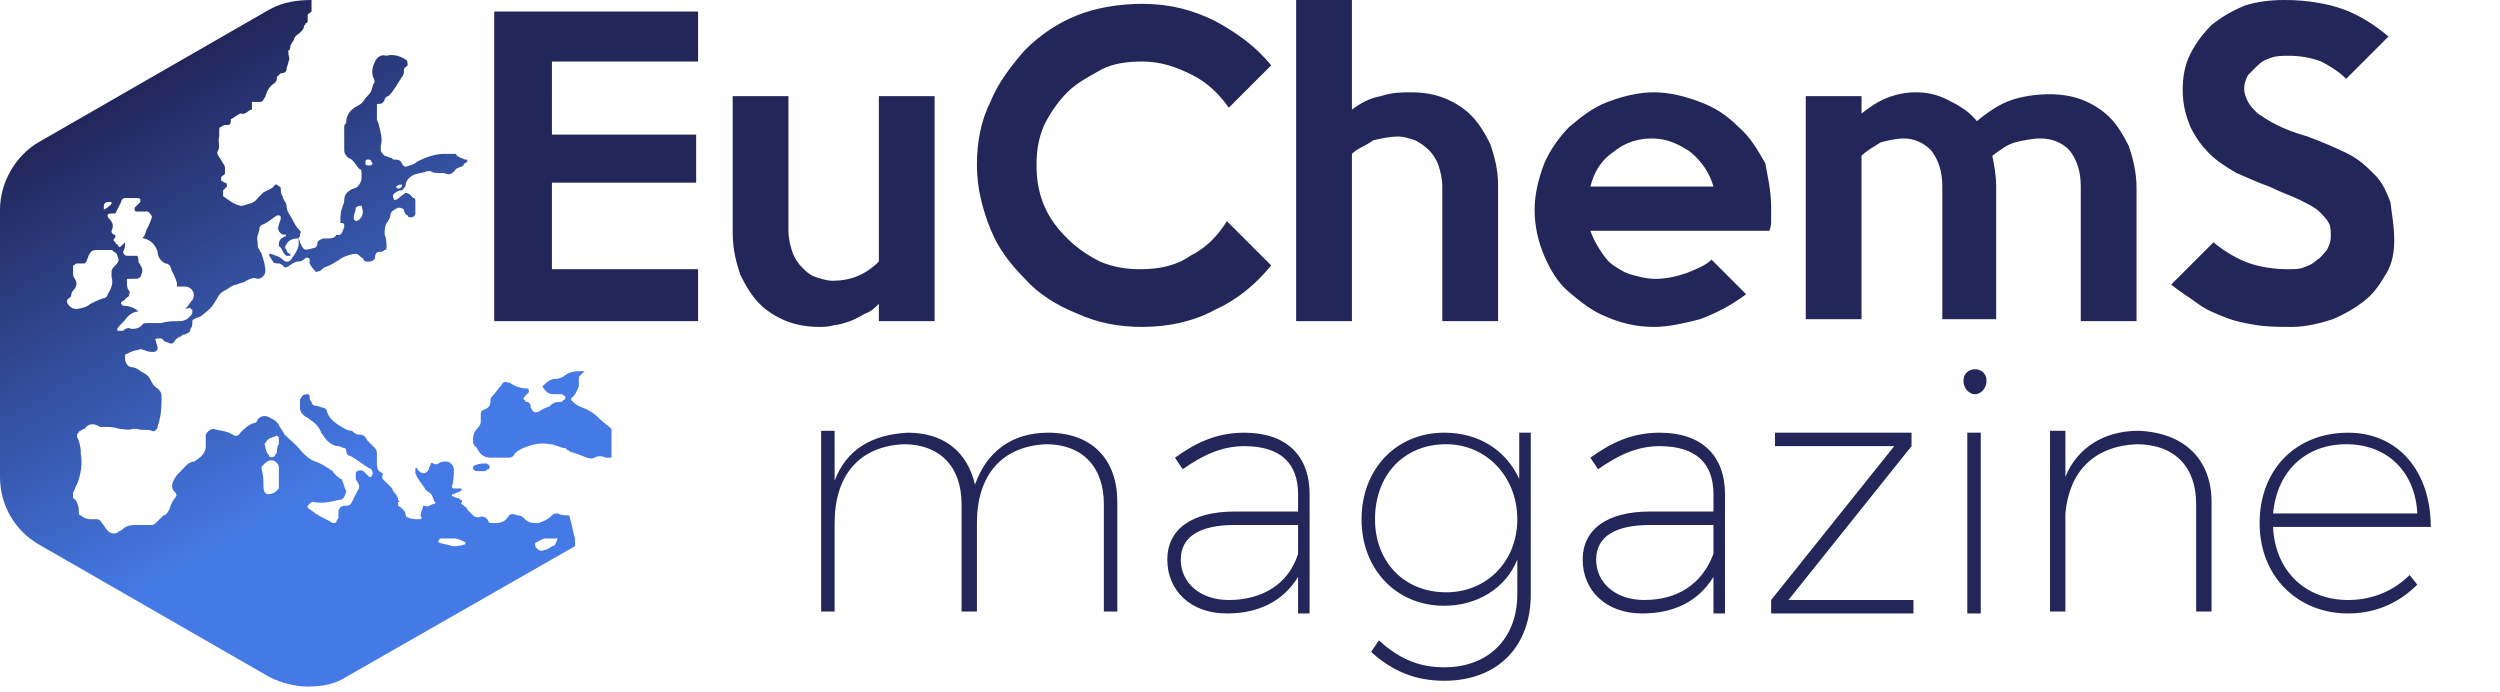 <?xml version="1.0" encoding="utf-8"?>
<!-- Generator: Adobe Illustrator 27.1.1, SVG Export Plug-In . SVG Version: 6.00 Build 0)  -->
<svg version="1.1" id="news" xmlns="http://www.w3.org/2000/svg" xmlns:xlink="http://www.w3.org/1999/xlink" x="0px" y="0px"
	 viewBox="0 0 130 36" style="enable-background:new 0 0 130 36;" xml:space="preserve">
<style type="text/css">
	.st0{fill:#222659;}
	.st1{fill:url(#globe_00000011010715389349901080000016412547607920518032_);}
</style>
<g id="magazine">
	<path id="euchems" class="st0" d="M36.3,16.7H25.7V0.6h10.6v2.6h-7.6V7h7.5v2.5h-7.5V14h7.6C36.3,14,36.3,16.7,36.3,16.7z
		 M48.6,16.7h-2.9v-0.9c-0.2,0.2-0.4,0.4-0.7,0.5c-0.2,0.1-0.5,0.3-0.8,0.4s-0.6,0.2-0.8,0.2C43.1,17,42.8,17,42.6,17
		c-0.6,0-1.2-0.1-1.7-0.3c-0.5-0.2-1-0.5-1.4-0.9s-0.7-0.9-1-1.5c-0.2-0.6-0.4-1.3-0.4-2.2V5H41v7c0,0.4,0.1,0.8,0.2,1.1
		c0.1,0.3,0.3,0.6,0.5,0.8s0.4,0.4,0.7,0.5s0.6,0.2,0.9,0.2c0.9,0,1.7-0.3,2.4-1V5h2.9C48.6,5,48.6,16.7,48.6,16.7z M66.1,13.8
		c-0.8,1-1.8,1.8-2.9,2.3c-1.1,0.6-2.4,0.9-3.8,0.9c-1.2,0-2.3-0.2-3.4-0.7c-1-0.4-2-1-2.7-1.8c-0.8-0.8-1.4-1.6-1.8-2.6
		c-0.4-1-0.7-2.1-0.7-3.3s0.2-2.3,0.7-3.3c0.4-1,1.1-1.9,1.8-2.7C54.1,1.8,55,1.2,56,0.8s2.2-0.6,3.4-0.6c1.4,0,2.6,0.3,3.8,0.9
		c1.1,0.6,2.1,1.3,2.9,2.3l-2.2,2.2c-0.5-0.7-1.1-1.3-1.9-1.7c-0.8-0.4-1.6-0.7-2.6-0.7c-0.8,0-1.5,0.1-2.1,0.4
		C56.6,4,56,4.3,55.5,4.8s-0.9,1.1-1.2,1.7c-0.3,0.7-0.4,1.3-0.4,2.1c0,0.7,0.1,1.4,0.4,2.1c0.3,0.7,0.7,1.2,1.2,1.7
		s1.1,0.9,1.7,1.2c0.7,0.3,1.4,0.4,2.1,0.4c1,0,1.9-0.2,2.6-0.7c0.8-0.4,1.4-1,1.9-1.8L66.1,13.8z M77.9,16.7H75v-7
		c0-0.4-0.1-0.8-0.2-1.1S74.5,8,74.3,7.8s-0.5-0.4-0.7-0.5c-0.3-0.1-0.6-0.2-0.9-0.2c-0.4,0-0.9,0.1-1.3,0.2C71,7.6,70.6,7.7,70.3,8
		v8.7h-2.9V0h2.9v5.7c0.4-0.3,0.9-0.6,1.5-0.7c0.6-0.2,1.1-0.2,1.6-0.2c0.6,0,1.2,0.1,1.7,0.3c0.5,0.2,1,0.5,1.4,0.9s0.7,0.9,1,1.5
		c0.2,0.6,0.4,1.3,0.4,2.1V16.7z M92.1,10.8c0,0.2,0,0.4,0,0.6c0,0.2,0,0.4-0.1,0.6h-9.3c0.1,0.3,0.3,0.7,0.5,1s0.4,0.6,0.7,0.8
		c0.3,0.2,0.6,0.4,1,0.5s0.7,0.2,1.2,0.2s1-0.1,1.6-0.3c0.5-0.2,1-0.4,1.3-0.7l1.8,1.8c-0.8,0.6-1.6,1-2.4,1.3
		C87.6,16.8,86.8,17,86,17c-0.9,0-1.7-0.2-2.4-0.5c-0.8-0.3-1.4-0.8-2-1.3s-1-1.2-1.3-1.9s-0.5-1.5-0.5-2.4c0-0.8,0.2-1.6,0.5-2.4
		c0.3-0.7,0.8-1.4,1.3-1.9c0.6-0.5,1.2-1,2-1.3C84.4,5,85.2,4.8,86,4.8s1.6,0.2,2.4,0.5s1.4,0.7,2,1.3c0.6,0.5,1,1.2,1.4,1.9
		C91.9,9.1,92.1,9.9,92.1,10.8z M89.1,9.7c-0.2-0.7-0.6-1.3-1.2-1.8c-0.6-0.4-1.2-0.7-2-0.7c-0.7,0-1.4,0.2-2,0.7
		c-0.6,0.4-1,1-1.2,1.8H89.1z M111.1,16.7h-2.9v-7c0-0.8-0.2-1.4-0.6-1.9c-0.4-0.4-0.9-0.6-1.5-0.6c-0.4,0-0.9,0.1-1.3,0.2
		s-0.8,0.4-1.2,0.7c0.1,0.5,0.2,1,0.2,1.6v6.9H101V9.7c0-0.8-0.2-1.4-0.6-1.9C100,7.4,99.5,7.2,99,7.2c-0.4,0-0.8,0.1-1.2,0.2
		c-0.3,0.2-0.7,0.4-1,0.7v8.5h-2.9V5h2.9v0.9c0.4-0.3,0.8-0.6,1.3-0.8c0.5-0.2,1-0.3,1.5-0.3c0.6,0,1.1,0.1,1.7,0.4s1.1,0.6,1.5,1.1
		c0.6-0.5,1.2-0.9,1.8-1.1c0.6-0.2,1.3-0.3,2-0.3c0.6,0,1.2,0.1,1.7,0.3c0.5,0.2,1,0.5,1.4,0.9s0.7,0.9,1,1.5
		c0.2,0.6,0.4,1.3,0.4,2.2C111.1,9.8,111.1,16.7,111.1,16.7z M124.5,12.5c0,0.6-0.1,1.2-0.4,1.7s-0.6,1-1.1,1.4s-1,0.7-1.7,1
		c-0.6,0.2-1.4,0.4-2.1,0.4s-1.3,0-1.9-0.1s-1.1-0.2-1.6-0.4c-0.5-0.2-1-0.4-1.4-0.7s-0.9-0.6-1.4-1l2.2-2.2
		c0.6,0.5,1.3,0.9,1.9,1.1c0.6,0.2,1.3,0.3,2,0.3c0.3,0,0.6,0,0.8-0.1c0.3-0.1,0.5-0.2,0.7-0.4c0.2-0.1,0.3-0.3,0.5-0.5
		c0.1-0.2,0.2-0.4,0.2-0.7s0-0.5-0.1-0.7s-0.3-0.4-0.5-0.6c-0.2-0.2-0.6-0.4-1-0.6c-0.4-0.2-1-0.4-1.6-0.7c-0.6-0.2-1.2-0.5-1.7-0.7
		c-0.5-0.3-1-0.6-1.4-1c-0.4-0.4-0.7-0.8-1-1.4c-0.2-0.5-0.4-1.1-0.4-1.9c0-0.7,0.1-1.3,0.4-1.9s0.7-1.1,1.1-1.5
		c0.5-0.4,1-0.7,1.7-1c0.6-0.2,1.3-0.3,2.1-0.3c1.2,0,2.3,0.2,3.1,0.5c0.8,0.3,1.6,0.8,2.3,1.4L122,4.1c-0.4-0.4-0.9-0.7-1.3-0.9
		c-0.5-0.2-1.1-0.3-1.7-0.3c-0.3,0-0.6,0-0.9,0.1s-0.5,0.2-0.7,0.4s-0.3,0.3-0.5,0.5c-0.1,0.2-0.2,0.4-0.2,0.7s0.1,0.5,0.2,0.7
		s0.3,0.4,0.5,0.6c0.3,0.2,0.6,0.4,1,0.6s0.9,0.4,1.6,0.6c0.8,0.3,1.5,0.6,2.1,0.9c0.6,0.3,1,0.7,1.4,1.1s0.6,0.9,0.8,1.4
		C124.4,11.3,124.5,11.8,124.5,12.5z"/>
	<path id="magazine_00000070813100676666843160000016491784568928197565_" class="st0" d="M58.1,26.1v5.7h-0.7v-5.6
		c0-1.9-1.1-3.1-3-3.1c-2.3,0.1-3.6,1.6-3.6,4.1v4.6H50v-5.6c0-1.9-1.1-3.1-3-3.1c-2.3,0.1-3.6,1.6-3.6,4.1v4.6h-0.7v-9.4h0.7V25
		c0.6-1.6,1.9-2.4,3.8-2.5c1.9,0,3.1,1,3.5,2.7c0.6-1.7,1.9-2.7,3.8-2.7C56.8,22.5,58.1,23.9,58.1,26.1z M67.5,31.9V30
		c-0.8,1.3-2.1,1.9-3.7,1.9c-1.9,0-3.1-1.2-3.1-2.8c0-1.6,1.3-2.5,3.5-2.5h3.3v-0.9c0-1.6-0.9-2.5-2.8-2.5c-1.2,0-2.2,0.5-3.2,1.2
		l-0.4-0.6c1.1-0.8,2.2-1.3,3.6-1.3c2.2,0,3.4,1.2,3.4,3.2v6.2C68.1,31.9,67.5,31.9,67.5,31.9z M67.5,28.8v-1.5h-3.3
		c-1.8,0-2.8,0.6-2.8,1.8c0,1.2,1,2.1,2.5,2.1C65.6,31.2,67,30.4,67.5,28.8z M79.6,22.5v8.4c0,2.8-1.8,4.5-4.5,4.5
		c-1.5,0-2.7-0.5-3.8-1.5l0.4-0.6c1,0.9,2,1.4,3.4,1.4c2.3,0,3.8-1.5,3.8-3.8v-1.8c-0.6,1.5-2.1,2.4-3.8,2.4c-2.5,0-4.3-1.9-4.3-4.5
		s1.8-4.5,4.3-4.5c1.8,0,3.2,0.9,3.9,2.4v-2.4C79,22.5,79.6,22.5,79.6,22.5z M78.9,27c0-2.2-1.6-3.9-3.7-3.9c-2.2,0-3.7,1.6-3.7,3.9
		c0,2.2,1.5,3.8,3.7,3.8C77.3,30.8,78.9,29.2,78.9,27z M89.1,31.9V30c-0.8,1.3-2.1,1.9-3.7,1.9c-1.9,0-3.1-1.2-3.1-2.8
		c0-1.6,1.3-2.5,3.5-2.5h3.3v-0.9c0-1.6-0.9-2.5-2.8-2.5c-1.2,0-2.2,0.5-3.2,1.2l-0.4-0.6c1.1-0.8,2.2-1.3,3.6-1.3
		c2.2,0,3.4,1.2,3.4,3.2v6.2C89.7,31.9,89.1,31.9,89.1,31.9z M89.1,28.8v-1.5h-3.3c-1.8,0-2.8,0.6-2.8,1.8c0,1.2,1,2.1,2.5,2.1
		C87.2,31.2,88.5,30.4,89.1,28.8z M99.4,22.5v0.7l-6.4,8h6.5v0.7h-7.4v-0.7l6.4-8h-6.2v-0.7H99.4z M103.3,19.8
		c0,0.4-0.3,0.7-0.6,0.7s-0.6-0.3-0.6-0.7c0-0.4,0.3-0.6,0.6-0.6S103.3,19.4,103.3,19.8z M103,22.5v9.4h-0.7v-9.4H103z M115,26.1
		v5.7h-0.8v-5.6c0-1.9-1.1-3.1-3.1-3.1c-2.2,0.1-3.5,1.4-3.7,3.6v5.1h-0.8v-9.4h0.8v2.4c0.6-1.5,2-2.4,3.8-2.4
		C113.6,22.5,115,23.9,115,26.1z M126.4,27.4h-8.2c0.1,2.3,1.7,3.8,3.9,3.8c1.3,0,2.4-0.5,3.2-1.3l0.4,0.5c-0.9,0.9-2.1,1.5-3.6,1.5
		c-2.6,0-4.6-1.9-4.6-4.7s1.9-4.7,4.6-4.7C124.7,22.5,126.4,24.5,126.4,27.4z M125.7,26.7c-0.1-2.1-1.5-3.6-3.7-3.6
		c-2.1,0-3.6,1.4-3.8,3.6H125.7z"/>
	
		<linearGradient id="globe_00000127765612069737347300000002111966586477497262_" gradientUnits="userSpaceOnUse" x1="5.413" y1="1247.43" x2="21.481" y2="1275.261" gradientTransform="matrix(1 0 0 1 0 -1242)">
		<stop  offset="0" style="stop-color:#22265A"/>
		<stop  offset="0.718" style="stop-color:#457AE6"/>
	</linearGradient>
	<path id="globe" style="fill:url(#globe_00000127765612069737347300000002111966586477497262_);" d="M29.9,27.2L29.9,27.2
		L29.9,27.2L29.9,27.2L29.9,27.2z M29.9,28c0,0.1,0,0.2,0,0.4L18,35.2c-0.6,0.4-1.3,0.5-2,0.5c-0.7,0-1.4-0.2-2-0.5L2,28.3
		c-1.2-0.7-2-2-2-3.5V10.9c0-1.4,0.8-2.8,2-3.5l12-6.9C14.7,0.1,15.5,0,16.2,0c0,0.2,0,0.5,0,0.6C16.1,0.7,16,0.7,16,0.8
		s0,0.2,0,0.3c0,0,0,0.1-0.1,0.1c0,0.1-0.1,0.1-0.1,0.2s-0.1,0.2-0.2,0.3c-0.1,0.1-0.2,0.1-0.3,0.3c0,0.1-0.2,0.3-0.2,0.4
		c0,0.1,0,0.2-0.2,0.3C15,2.6,15,2.7,15,2.8s0.1,0.3,0,0.4c0,0.1-0.1,0.3-0.1,0.4c0,0.1-0.1,0.2-0.2,0.2c-0.1,0-0.1,0-0.2,0.1
		L14.4,4c0,0.1,0,0.2-0.1,0.3C14,4.5,13.9,4.7,13.8,5c0,0.1-0.1,0.1-0.1,0.2c-0.1,0.1-0.1,0.1-0.2,0.1c-0.1,0-0.2,0-0.3,0
		c0,0,0,0-0.1,0v0.1c0,0,0,0,0,0.1s0,0.2,0,0.2c-0.2,0-0.3,0.3-0.6,0.2C12.3,6,12.2,6.1,12,6.2c0,0,0,0,0,0.1c0,0.2-0.1,0.2-0.2,0.2
		c-0.1,0-0.2,0-0.3,0.1c-0.1,0-0.1,0.1-0.1,0.2s0,0.2,0,0.3c-0.1,0.3,0.1,0.5-0.1,0.8c0,0,0,0,0,0.1c0.1,0.2,0.2,0.3,0.3,0.5
		c0.1,0.1,0.1,0.2,0.1,0.3s0,0.1,0,0.2c0,0.1-0.1,0.1-0.2,0.2v0.2c0.1,0,0.1,0.1,0.2,0.1c0.1,0,0.1,0.1,0.1,0.2
		c-0.1,0.1-0.1,0.1-0.2,0.2c0,0.1,0,0.2,0,0.3c0.3,0.2,0.5,0.4,0.9,0.5h0.1c0.3-0.1,0.6-0.1,0.8-0.4c0.1-0.1,0.2-0.2,0.3-0.3
		c0.2-0.1,0.5-0.2,0.6-0.4c0,0,0,0,0.1,0c0.1,0.1,0.2,0.1,0.2,0.2c0,0.1,0,0.3,0.1,0.4c0,0.2,0.2,0.3,0.2,0.5c0,0.3,0.2,0.5,0.3,0.7
		s0.2,0.4,0.4,0.6c0.1,0.1,0,0.1,0,0.2c0,0.1,0,0.1-0.1,0.2c-0.3,0-0.5,0.1-0.6,0.3c-0.1,0.1-0.1,0.2,0,0.3c0,0.1,0.1,0.2,0.2,0.2
		v0.1H15c0,0,0,0-0.1,0c-0.2-0.1-0.2-0.4-0.4-0.5v-0.1c0-0.2,0.1-0.3,0.3-0.4c0.1,0,0.1-0.1,0-0.1c0,0,0,0-0.1,0
		c-0.2-0.1-0.3-0.3-0.2-0.5c0-0.1,0.1-0.2,0.1-0.4c0-0.1-0.1-0.1-0.1-0.1h-0.1c-0.3,0.2-0.5,0.4-0.8,0.5l-0.1,0.1
		c0,0.3-0.2,0.5-0.1,0.8v0.1c0,0.1,0,0.2,0.1,0.3c0,0.1,0.1,0.1,0.1,0.2c0.1,0.3,0.2,0.6,0.2,0.9c0,0.2-0.2,0.4-0.4,0.4
		c-0.2-0.1-0.4,0-0.6,0.1c-0.1,0.1-0.3,0.1-0.5,0.2c-0.2,0-0.4,0.2-0.6,0.3c-0.2,0.1-0.3,0.2-0.4,0.4C11,16,11,16,10.5,16.4
		c-0.1,0.1-0.3,0.1-0.4,0.2c-0.1,0-0.1,0.1-0.1,0.2s0,0.2-0.1,0.3c0,0.2-0.1,0.2-0.3,0.3c-0.1,0-0.1,0-0.2,0.1
		c-0.1,0-0.2,0.1-0.3,0.2c-0.1,0.2-0.2,0.2-0.4,0.1c-0.1,0-0.2-0.1-0.3-0.2c0,0-0.1,0-0.2,0c-0.1,0-0.2,0.1-0.1,0.1
		c0,0.1,0.1,0.3,0.1,0.4S8.1,18.3,8,18.3c-0.2,0-0.3,0-0.5-0.1c-0.1,0-0.2-0.1-0.3,0c-0.2,0-0.4,0.1-0.6,0.2c-0.1,0-0.1,0.1-0.1,0.2
		c0,0.2,0.1,0.5,0.4,0.5c0.1,0,0.3,0.1,0.4,0.2c0.2,0.1,0.4,0.2,0.5,0.4c0.1,0.2,0.2,0.4,0.4,0.5c0.1,0.1,0.2,0.2,0.2,0.4
		c0,0.4,0,0.8-0.1,1.2c0,0.1-0.1,0.3-0.1,0.4S8,22.5,7.9,22.4c-0.3-0.1-0.5,0-0.8-0.1c-0.1,0-0.2,0-0.2,0c-0.2,0.1-0.5,0-0.7,0
		c-0.3-0.1-0.5-0.1-0.8-0.1c-0.1,0-0.2,0-0.2,0C4.9,22,4.6,22,4.4,22.3c0,0-0.1,0-0.2,0.1c0,0-0.1,0-0.1,0.1C4,22.5,4,22.7,4,22.7
		c0.1,0.2,0.2,0.5,0.2,0.8c0,0,0,0,0,0.1c0.1,0.5,0,1.1-0.2,1.6c-0.1,0.1-0.1,0.3-0.2,0.4c0,0.1,0,0.2,0,0.3C4,26,4.1,26.3,4.1,26.6
		v0.1c0,0,0,0.1,0.1,0.1C4.3,26.9,4.5,27,4.7,27c0.1,0,0.2,0,0.3,0c0.1,0,0.2,0,0.3,0.2c0.1,0.1,0.2,0.3,0.3,0.4
		c0.1,0.1,0.3,0.2,0.5,0.1c0.1-0.1,0.2-0.1,0.3-0.2c0.2-0.2,0.5-0.2,0.8-0.2c0.2,0,0.4,0,0.7,0c0.1,0,0.2-0.1,0.3-0.2
		s0.2-0.2,0.3-0.3c0.1,0,0.2-0.1,0.3-0.3C8.9,26.2,9,26,9.1,25.9s0.1-0.2,0-0.3C8.8,25.3,9,25,9.2,24.7c0.1-0.1,0.1-0.1,0.2-0.2
		c0.2-0.2,0.4-0.5,0.7-0.5c0.3-0.2,0.6-0.4,0.6-0.8c0-0.1,0-0.3,0-0.4s0-0.1,0-0.2c0.1-0.2,0.3-0.3,0.4-0.3c0.3,0.1,0.7,0.1,1,0.3
		c0.1,0.1,0.3,0.1,0.4-0.1c0.2-0.2,0.4-0.4,0.7-0.5c0.1,0,0.2-0.1,0.2-0.2c0.2-0.2,0.4-0.2,0.6-0.1c0.2,0.1,0.4,0.2,0.5,0.4
		c0.1,0.2,0.2,0.3,0.3,0.5c0.3,0.3,0.6,0.5,0.9,0.9c0.2,0.2,0.4,0.4,0.7,0.5s0.6,0.3,0.9,0.5c0.1,0.2,0.3,0.3,0.4,0.4
		c0.1,0,0.1,0.1,0.1,0.1c0.1,0.2,0.1,0.4,0.2,0.5v0.1c-0.1,0.2-0.1,0.4-0.4,0.4c-0.4,0.1-0.9,0.2-1.3,0.1c-0.1,0-0.1,0-0.2,0.1
		L16,26.3v0.1c0.1,0.1,0.3,0.2,0.4,0.3c0.3,0.2,0.6,0.3,0.9,0.5c0.1,0,0.2,0,0.2-0.1s0.1-0.1,0.1-0.2s0-0.2,0-0.3
		c0-0.1,0.1-0.3,0.3-0.3c0.2,0,0.3,0,0.4-0.2s0.2-0.4,0.3-0.6c0.1-0.1,0.1-0.3,0-0.4c0-0.1-0.1-0.1-0.1-0.2s0-0.2,0-0.3
		c0-0.1,0.2-0.2,0.4-0.1c0.1,0.1,0.2,0.2,0.3,0.3h0.1c0.1-0.1,0.1-0.3,0-0.4c-0.4-0.2-0.7-0.5-1.1-0.7c-0.1,0-0.2-0.1-0.2-0.3
		c0,0,0-0.1-0.1-0.1s-0.2-0.1-0.3-0.1c-0.2,0-0.4-0.1-0.6-0.3c-0.1-0.1-0.2-0.3-0.3-0.4c-0.1-0.3-0.3-0.5-0.6-0.7
		c-0.1-0.1-0.2-0.1-0.3-0.2s-0.2-0.2-0.2-0.4c0-0.1,0-0.2,0-0.4c0-0.1,0.1-0.1,0.1-0.2c0.1-0.1,0.2-0.1,0.3-0.1c0,0,0.1,0,0.1,0.1
		s0,0.2,0.1,0.3c0,0.1,0.1,0.2,0.2,0.2c0.2,0,0.3,0.1,0.4,0.1s0.2,0.1,0.2,0.2c0.1,0.3,0.3,0.5,0.6,0.7c0.2,0.1,0.4,0.3,0.7,0.3
		c0.1,0.1,0.2,0.2,0.4,0.2c0.2,0,0.3,0.1,0.4,0.3c0.1,0.1,0.3,0.3,0.4,0.4s0.1,0.2,0.1,0.3c0,0.1,0,0.3,0,0.4c0,0.3,0,0.5,0.3,0.6
		c0,0,0,0,0,0.1c-0.1,0.2,0.1,0.3,0.2,0.4s0.2,0.2,0.3,0.3c0,0.2,0.3,0.3,0.3,0.6c0.1,0.1,0.1,0.1,0,0.1c0,0.1,0,0.1,0,0.2
		c0.2,0.1,0.4,0.3,0.4,0.5c0,0.1,0.1,0.1,0.1,0.1c0.2,0.1,0.4,0.1,0.6,0.1c0.1,0,0.2-0.1,0.1-0.1c-0.1-0.2,0.1-0.4,0.1-0.6
		c0,0,0,0,0.1,0c0.2,0.1,0.3-0.1,0.5-0.1c0,0,0.1-0.1,0-0.1c-0.1-0.2-0.1-0.4-0.3-0.5c-0.1-0.1-0.2-0.1-0.2-0.2
		c-0.2-0.3-0.4-0.5-0.5-0.8v-0.1c0,0,0,0,0-0.1s0.1-0.1,0.1,0l0.1,0.1c0.2,0.2,0.4,0.1,0.5-0.1c0-0.1,0.1-0.2,0.1-0.3
		c0,0,0.1-0.1,0.1,0c0.1,0,0.2,0.1,0.3,0c0.1-0.1,0.3-0.1,0.4-0.1c0.2,0,0.4,0.2,0.4,0.4c0,0.3,0,0.6-0.1,0.9c0,0.1,0.1,0.1,0.1,0.1
		c0.1,0,0.1,0,0.2,0h0.1H24v0.1c-0.1,0.1-0.3,0.1-0.4,0.2c0,0,0,0-0.1,0c0,0.1,0,0.1,0,0.1c0.1,0,0.2,0.1,0.3,0.1
		c0.1,0,0.1,0.1,0.2,0.1c0.1,0.1-0.1,0.2,0,0.2c0.1,0.1,0.3,0.2,0.3,0.3c0.1,0.1,0.2,0.2,0.3,0.3c0.1,0.1,0.2,0.1,0.3,0.1
		c0.2-0.1,0.4,0,0.5,0.2c0,0.1,0.1,0.1,0.2,0.1h0.1c0.2,0,0.5,0,0.7-0.3c0.1-0.2,0.3-0.2,0.5-0.1c0.2,0,0.3,0.1,0.4,0.2
		c0.2,0.2,0.4,0.2,0.7,0.2c0.3-0.1,0.5-0.2,0.7-0.4c0.1-0.1,0.2-0.1,0.3-0.1c0.2,0.1,0.4,0.1,0.6,0.1C29.8,27.5,29.8,27.7,29.9,28z
		 M5.8,11.1c-0.2,0-0.3,0.1-0.1,0.3c0.2,0.2,0.2,0.4,0.1,0.6c0,0.1,0,0.1,0.1,0.2c0.1,0,0.1,0,0.1,0.1s-0.1,0.1-0.1,0.2L6,12.6
		c0,0,0,0.1,0.1,0.1c0.1,0.2,0.1,0.2,0.3,0c0,0,0,0,0.1-0.1v0.1c0,0.1,0,0.2-0.1,0.4c0,0.1,0.1,0.2,0.2,0.2c0,0,0,0,0.1,0
		s0.3,0,0.4,0s0.1,0.2,0.1,0.3s0.1,0.1,0.1,0.2c0.1,0.1,0.1,0.2,0.1,0.3c-0.1,0.4-0.1,0.4-0.6,0.4c0,0,0,0-0.1,0s-0.1,0-0.1,0.1
		c0,0.2,0,0.4,0.1,0.5s0,0.2,0,0.3c-0.1,0.1-0.2,0.1-0.2,0.2c-0.1,0-0.1,0.1-0.2,0.1v0.1l0.1,0.1c0.3,0,0.6,0.1,0.8,0.3
		c0,0,0,0,0.1,0H7.2c-0.2,0-0.4,0.1-0.6,0.3c-0.1,0.2-0.4,0.4-0.5,0.6c0,0,0,0,0,0.1c0,0,0,0,0.1,0s0.1,0,0.2,0
		c0.1-0.1,0.3-0.2,0.4-0.1c0.2,0,0.4,0,0.6-0.2c0-0.1,0.2-0.1,0.3-0.1c0.2,0,0.5,0,0.7,0c0.3-0.1,0.6-0.1,0.9-0.1
		c0.3,0,0.5-0.1,0.7-0.4v-0.2c0,0-0.1,0-0.1-0.1c-0.3,0.1-0.3,0-0.2,0c0.1-0.1,0.2-0.3,0.3-0.4c0.2-0.3,0-0.7-0.4-0.7
		c-0.1,0-0.2,0-0.4,0c0-0.1,0-0.1,0-0.2C9.1,14.4,9,14.2,8.9,14c0-0.1-0.1-0.3-0.3-0.3c-0.2-0.1-0.4-0.3-0.4-0.6
		c-0.1-0.3-0.3-0.6-0.7-0.7c-0.1,0-0.1-0.1,0-0.1c0-0.1,0.1-0.2,0.1-0.3c0.1-0.2,0.2-0.4,0.3-0.7c0-0.1-0.1-0.2-0.2-0.3H7.6
		c-0.2,0-0.3,0-0.5,0c0,0-0.1,0-0.1-0.1c0,0,0,0,0-0.1c0.1-0.1,0.2-0.2,0.3-0.3v-0.1c0-0.1-0.1-0.1-0.2-0.1c-0.2,0-0.4,0-0.6,0
		c-0.1,0-0.2,0.1-0.2,0.2c-0.1,0.2-0.2,0.4-0.3,0.6C5.9,11.1,5.9,11.1,5.8,11.1z M5.4,10.9L5.4,10.9c0.2-0.1,0.3-0.2,0.4-0.3
		c0-0.1,0-0.1-0.1-0.1c0,0,0,0-0.1,0s-0.2,0.1-0.2,0.2C5.4,10.7,5.4,10.8,5.4,10.9z M3.6,15.9C3.8,16.1,4,16.1,4.3,16
		c0.1,0,0.3-0.1,0.4-0.2c0.2-0.1,0.4-0.2,0.7-0.3c0.1,0,0.2-0.1,0.2-0.2c0.2-0.3,0.3-0.6,0.2-0.9c0-0.1,0-0.1,0-0.2
		c0-0.1,0-0.2,0.1-0.3L6,13.8c0.2-0.2,0.2-0.3,0.1-0.5c0-0.1-0.1-0.2-0.2-0.2C5.9,13,5.8,13,5.7,13c-0.2,0-0.4,0-0.6,0H5
		c-0.2,0-0.3,0.1-0.4,0.3c0,0.1-0.1,0.2-0.1,0.3l-0.1,0.1c-0.1,0-0.3,0-0.4,0s-0.1,0.1-0.2,0.1c0,0.1,0,0.3,0,0.4
		c0,0.1,0,0.2,0.1,0.3C4,14.7,4,14.8,3.9,15c-0.1,0.1-0.2,0.2-0.2,0.4l-0.1,0.1C3.4,15.6,3.5,15.8,3.6,15.9z M13.8,23.2
		c0,0.2,0.1,0.4,0.2,0.5c0,0.1,0.2,0.1,0.3,0c0-0.1,0.1-0.1,0.1-0.2s0-0.3,0.1-0.4c0-0.1,0-0.1,0-0.2c0,0,0,0,0-0.1
		s-0.1-0.2-0.2-0.1c-0.1,0-0.2,0.1-0.3,0.1C13.8,23,13.7,23.1,13.8,23.2z M14.5,24.8L14.5,24.8c0-0.1,0-0.2,0-0.3c0-0.1,0-0.1,0-0.2
		c0-0.2-0.3-0.5-0.6-0.3c-0.1,0.1-0.2,0.1-0.2,0.2c-0.1,0-0.1,0.1-0.1,0.2c0.1,0.3,0.1,0.6,0.1,0.9c0,0.4,0.2,0.5,0.6,0.3
		c0.1-0.1,0.1-0.1,0.2-0.2C14.5,25.1,14.5,25,14.5,24.8z M14.9,22.6c0,0-0.1,0-0.1,0.1C14.8,22.7,14.8,22.7,14.9,22.6
		C14.9,22.7,14.9,22.7,14.9,22.6z M24.2,28.3v-0.1C24,28.1,23.8,28,23.6,28c-0.2,0-0.4,0-0.6,0h-0.1l-0.1,0.1v0.1
		c0.2,0.1,0.5,0.1,0.7,0.2c0,0,0,0,0.1,0C23.7,28.4,23.9,28.4,24.2,28.3C24.1,28.3,24.2,28.3,24.2,28.3z M29,28L29,28
		c-0.2,0-0.4,0-0.6,0s-0.3,0.1-0.5,0.2c-0.1,0-0.1,0.2,0,0.3c0.1,0.1,0.2,0.2,0.4,0.1c0.1,0,0.3-0.1,0.4-0.2
		C28.9,28.4,28.9,28.2,29,28z M15.5,12.4L15.5,12.4C15.5,12.3,15.5,12.3,15.5,12.4L15.5,12.4L15.5,12.4z M15.5,12.4
		c0,0,0.1,0.1,0.1,0.2c0.2,0.5,0.3,0.4,0.7,0.3c0.1,0,0.2-0.1,0.2-0.2c0-0.2,0.1-0.2,0.3-0.3c0.1,0,0.1,0,0.2,0c0.2,0,0.4,0,0.5-0.2
		c0.3,0.1,0.3-0.2,0.4-0.4v-0.1c0-0.1-0.1-0.1-0.1-0.1h-0.1c0,0,0,0,0-0.1c0-0.2,0-0.5,0.1-0.7c0-0.1,0.1-0.2,0.1-0.4
		S18,10,18.2,9.9c0.1-0.1,0.3-0.1,0.4-0.2c0.1-0.1,0.2-0.3,0.2-0.4c0-0.1,0-0.2,0-0.3s0-0.2-0.1-0.2c-0.2-0.2-0.3-0.5-0.6-0.6
		C18,8.1,17.9,8,17.9,7.8c0-0.4,0-0.8,0-1.2c0-0.1,0-0.1,0.1-0.2c0-0.4,0.2-0.7,0.6-0.9c0.2-0.1,0.3-0.2,0.4-0.4
		c0.3-0.3,0.3-0.3,0.4-0.7c0.1-0.1,0.1-0.2,0-0.4c-0.1-0.3,0-0.6,0.1-0.8s0.3-0.4,0.6-0.3c0.3-0.1,0.7,0,1,0.2
		c0.1,0,0.1,0.3,0.1,0.3C21.1,3.5,21,3.5,21,3.7c0,0.1,0,0.2-0.1,0.3c-0.2,0.3-0.4,0.7-0.7,1C20.1,5,20,5.1,20,5.2
		c-0.1,0.2-0.2,0.2-0.3,0.2c-0.1,0-0.1,0-0.1,0.1s0,0.2,0,0.4c0,0.1,0,0.2,0,0.3c0,0.1,0.1,0.2,0.1,0.3c0.1,0.4,0.2,0.7,0.1,1.1
		c0,0.1,0,0.1,0,0.2S19.9,8,20,8.1c0.1,0,0.2,0.1,0.3,0.1l0,0c0.1,0,0.1,0.1,0.2,0.1c0.2,0,0.3,0,0.4,0.2s0.2,0.2,0.4,0.1
		c0.1,0,0.3-0.1,0.4-0.2C22.1,8.2,22.6,8,23.1,8c0.2,0,0.3,0,0.5,0h0.1c0.1,0.2,0.3,0.2,0.5,0.3c0,0,0,0,0.1,0c0,0,0,0,0,0.1
		c-0.1,0.1-0.2,0.1-0.2,0.2c-0.1,0.1-0.3,0.1-0.4,0.2c-0.2,0.3-0.4,0.3-0.6,0.2c-0.4,0-0.6,0-0.7-0.1c-0.1,0-0.1,0-0.2,0
		C22,9,21.7,9,21.5,9.1s-0.4,0.3-0.4,0.5c0,0.1-0.1,0.2-0.2,0.3c-0.1,0-0.2,0-0.3,0.1c-0.2,0.1-0.2,0.2-0.1,0.4l0,0l0,0l0,0l0,0l0,0
		c0.2,0,0.3-0.2,0.5-0.3c0.1-0.1,0.1-0.1,0.3,0c0.1,0.1,0.1,0.1,0.2,0.2c0.1,0,0.1,0.1,0.1,0.2c0,0.2,0,0.4,0,0.6
		c0,0.1-0.1,0.2-0.2,0.2s-0.2,0-0.2-0.1c-0.1,0-0.2-0.2-0.2-0.3c-0.1-0.1-0.2-0.1-0.3-0.1c-0.2,0.1-0.4,0.2-0.4,0.4
		c0,0.1-0.1,0.3-0.2,0.4C20,11.8,20,12,20,12.2c0.1,0.2,0.1,0.5,0.1,0.7c0,0,0,0.1-0.1,0.1c-0.1,0.1-0.2,0.1-0.3,0.1
		c-0.1,0-0.2,0.1-0.2,0.3s-0.5,0.3-0.6,0.1c0,0,0-0.1-0.1-0.1c-0.1-0.1-0.2-0.2-0.3-0.2c-0.2,0-0.5,0.1-0.7,0.2
		c-0.3,0.2-0.6,0.4-0.9,0.5c-0.1,0-0.2,0.2-0.3,0.2c-0.1,0-0.2,0.1-0.2,0c-0.1-0.1-0.2-0.2-0.3-0.4c0,0,0-0.1,0-0.2
		c0-0.1-0.1-0.1-0.2-0.1c-0.1,0.1-0.2,0.2-0.4,0.2s-0.4,0.2-0.6,0.3h-0.1c-0.1-0.1-0.2-0.2-0.3-0.2s-0.3,0-0.3-0.1
		c-0.1-0.1-0.1-0.2-0.2-0.3v-0.1c0,0,0,0,0.1,0c0.2,0.1,0.4,0.1,0.6,0.3c0.2,0.2,0.4,0.1,0.5-0.1C15.5,13,15.6,12.7,15.5,12.4z
		 M20.6,9.7c0,0,0,0.1,0.1,0.1s0.1,0,0.2-0.1c0,0,0,0,0-0.1C20.8,9.6,20.7,9.6,20.6,9.7C20.6,9.6,20.6,9.7,20.6,9.7z M19,8.5
		c0,0.1,0.1,0.1,0.2,0.1c0,0,0,0,0.1,0c0.1-0.1,0.1-0.1,0-0.2c0-0.1-0.1-0.1-0.1-0.1h-0.1C19,8.3,19,8.4,19,8.5z M18.4,11.3v0.1
		l0.1,0.1c0,0,0.1,0,0.2-0.1c0.2-0.2,0.2-0.4,0.1-0.7c-0.1,0-0.2,0-0.3,0.1C18.5,11,18.4,11.1,18.4,11.3z M20.2,8.3L20.2,8.3
		L20.2,8.3L20.2,8.3z M31.1,21.7c-0.2-0.2-0.5-0.4-0.8-0.5s-0.4-0.2-0.6-0.4v-0.1c0.2-0.1,0.3-0.4,0.4-0.6c0-0.1,0-0.1,0-0.2
		s0-0.2,0-0.3c0.1-0.1,0.2-0.2,0.3-0.3h-0.1c-0.3,0-0.6,0-0.9,0.2c-0.1,0.1-0.3,0.2-0.5,0.2c-0.3,0-0.5,0.2-0.7,0.4l0,0
		c0.3,0.4,0.3,0.4,0.9,0.4c0,0,0,0,0.1,0s0.1,0.1,0.2,0.1c0,0.1,0,0.2-0.1,0.2l-0.1,0.1c-0.2,0-0.4,0-0.6,0.2
		c-0.1,0.1-0.3,0.1-0.4,0.2c-0.1,0-0.1,0.1-0.2,0.1c-0.2,0.1-0.3,0-0.4-0.2c0-0.2-0.1-0.3-0.2-0.3c0,0-0.1,0-0.1-0.1
		c-0.1,0-0.1-0.1,0-0.2s0.1-0.1,0.2-0.2c0-0.1,0-0.2-0.1-0.2c-0.3,0-0.6-0.1-0.9-0.3c0,0,0,0-0.1,0c-0.1-0.1-0.3,0-0.3,0.1
		c-0.2,0.2-0.3,0.4-0.5,0.6c-0.1,0.1-0.1,0.2-0.1,0.3c0,0.2-0.1,0.3-0.3,0.4c-0.1,0-0.2,0.1-0.2,0.2s0,0.3,0,0.4
		c0,0.2-0.1,0.3-0.2,0.4s-0.2,0.3-0.2,0.5c0,0.1,0,0.1,0,0.2s0.1,0.2,0.2,0.3c0.2,0.4,0.4,0.5,0.8,0.5c0.3,0,0.5,0,0.8,0
		c0.1,0,0.2,0,0.3-0.1c0.1-0.2,0.3-0.3,0.5-0.4c0.5-0.2,0.9-0.3,1.4-0.2c0.3,0,0.5,0.2,0.8,0.2l0.1,0.1c0.1,0,0.1,0.1,0.2,0.1
		c0.3,0.1,0.6,0.2,0.8,0.3c0.1,0,0.3,0.1,0.4,0c0.2-0.1,0.4-0.1,0.6,0c0.1,0,0.2,0,0.3,0v-1.5C31.7,22.2,31.4,22,31.1,21.7z
		 M24.8,24.5c0.1,0,0.1,0,0.2,0h0.1h0.1c0.1,0,0.1-0.1,0.2-0.1c0.1-0.1,0.1-0.2-0.1-0.3c-0.2,0-0.4,0-0.6,0.1
		c-0.1,0-0.1,0.1-0.1,0.2C24.6,24.4,24.7,24.5,24.8,24.5z M9.2,14.9L9.2,14.9C9.2,14.8,9.2,14.8,9.2,14.9
		C9.2,14.8,9.2,14.8,9.2,14.9L9.2,14.9z"/>
</g>
</svg>
